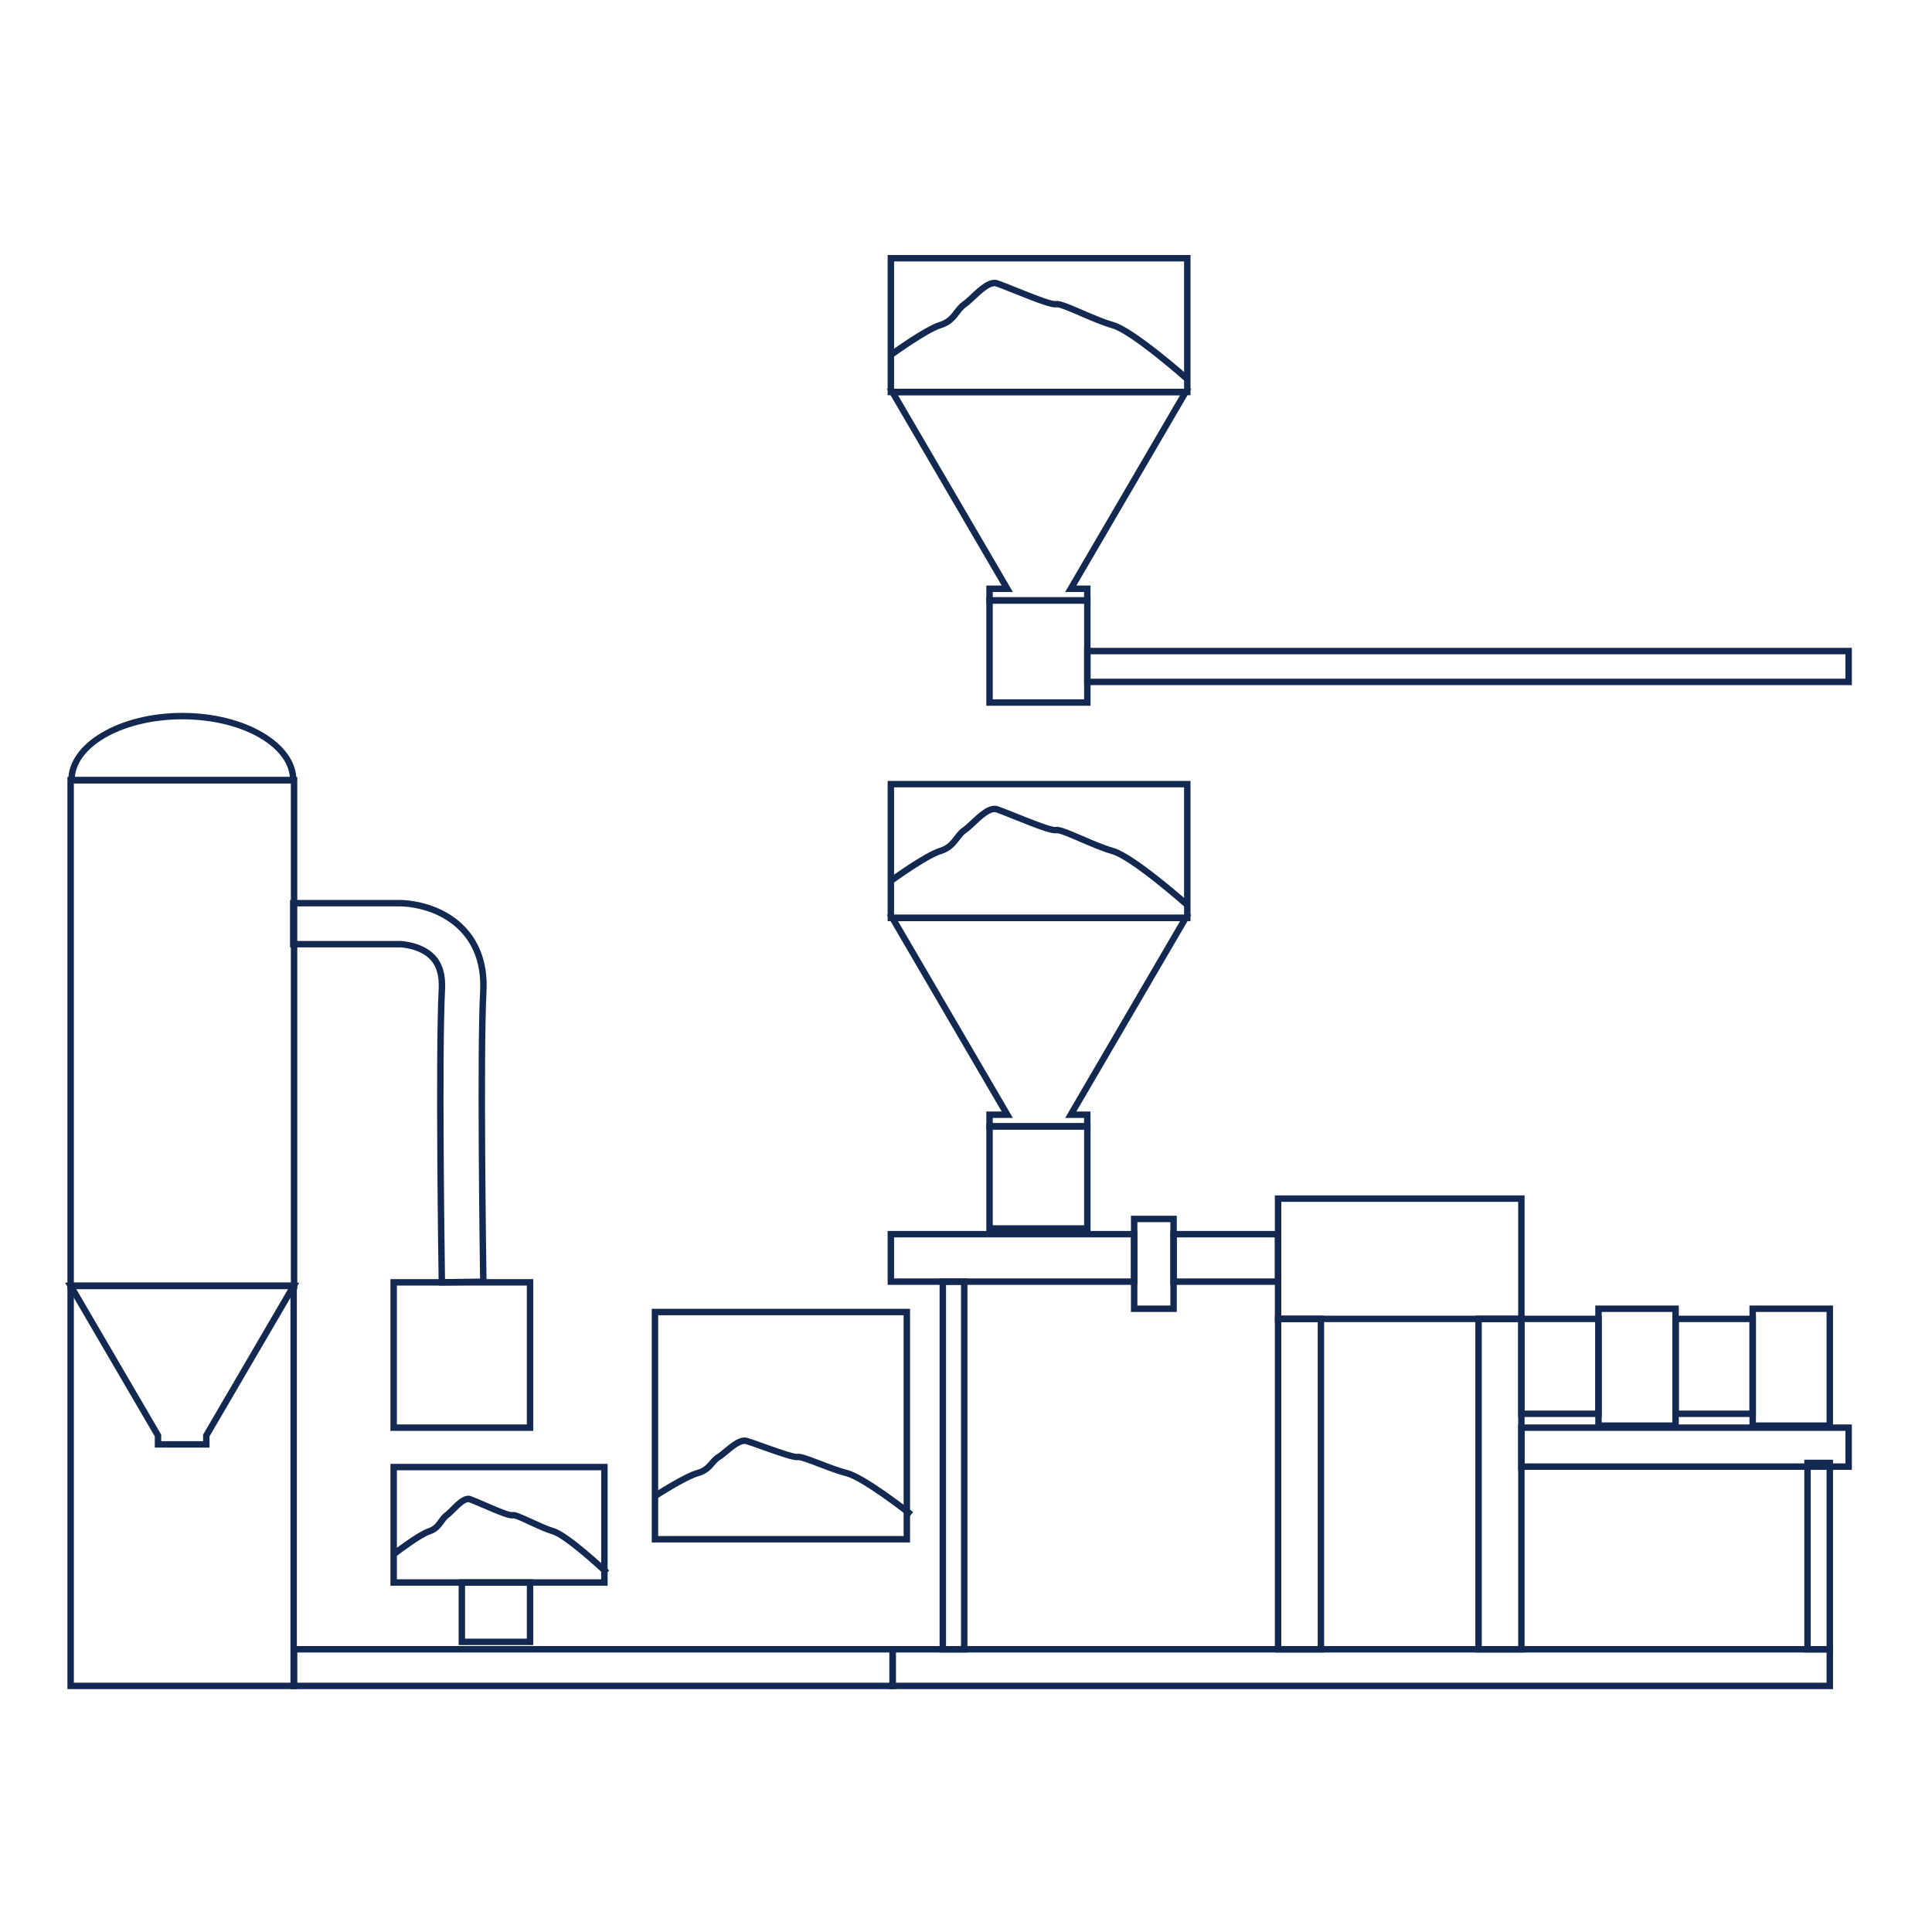 <svg xmlns="http://www.w3.org/2000/svg" xmlns:xlink="http://www.w3.org/1999/xlink" fill="none" version="1.1" width="300" height="300" viewBox="0 0 300 300"><defs><clipPath id="master_svg0_1_4025"><rect x="0" y="0" width="300" height="300" rx="0"/></clipPath></defs><g clip-path="url(#master_svg0_1_4025)"><g><g><g><path d="M32.534,224.786L24.035,224.786L24.035,223.043L10.098,199.171L46.47,199.171L32.533,223.043L32.533,224.786L32.534,224.786ZM25.035,223.786L31.534,223.786L31.534,222.772L44.728,200.171L11.841,200.171L25.035,222.772L25.035,223.786Z" fill="#142952" fill-opacity="1"/></g><g><path d="M46.163,200.171L10.47,200.171L10.47,120.643L46.163,120.643L46.163,200.171ZM11.47,199.171L45.163,199.171L45.163,121.643L11.47,121.643L11.47,199.171Z" fill="#142952" fill-opacity="1"/></g><g><path d="M46.032,121.644L10.601,121.644L10.601,121.144C10.601,115.383,18.548,110.696,28.316,110.696C38.085,110.696,46.032,115.383,46.032,121.144L46.032,121.644ZM11.624,120.644L45.009,120.644C44.548,115.666,37.237,111.696,28.316,111.696C19.396,111.696,12.085,115.666,11.624,120.644Z" fill="#142952" fill-opacity="1"/></g><g><path d="M46.099,262.289L10.47,262.289L10.47,199.172L46.099,199.172L46.099,262.289ZM11.47,261.289L45.099,261.289L45.099,200.172L11.47,200.172L11.47,261.289Z" fill="#142952" fill-opacity="1"/></g></g><g><g><path d="M184.862,143.033L137.832,143.033L137.832,121.261L184.862,121.261L184.862,143.033ZM138.832,142.033L183.862,142.033L183.862,122.261L138.832,122.261L138.832,142.033Z" fill="#142952" fill-opacity="1"/></g><g><path d="M169.331,175.403L153.157,175.403L153.157,172.59L155.539,172.59L137.7,142.033L184.983,142.033L167.14,172.59L169.33,172.59L169.33,175.403L169.331,175.403ZM154.157,174.403L168.331,174.403L168.331,173.59L165.398,173.59L183.24,143.033L139.442,143.033L157.281,173.59L154.157,173.59L154.157,174.403Z" fill="#142952" fill-opacity="1"/></g><g><path d="M169.34,191.255L153.156,191.255L153.156,174.402L169.34,174.402L169.34,191.255ZM154.157,190.255L168.341,190.255L168.341,175.402L154.157,175.402L154.157,190.255Z" fill="#142952" fill-opacity="1"/></g><g><path d="M184.03,140.892C183.947,140.818,175.648,133.481,172.643,132.629C171.153,132.206,169.332,131.421,167.725,130.729C166.274,130.104,164.475,129.319,164.066,129.385C163.38,129.544,161.4,128.82,157.223,127.141C156.104,126.691,155.137,126.302,154.666,126.149C153.829,125.874,152.447,127.179,151.436,128.129C150.935,128.599,150.462,129.043,150.058,129.313C149.654,129.584,149.353,129.975,149.006,130.428C148.381,131.242,147.673,132.166,146.143,132.627C144.043,133.26,138.68,137.146,138.626,137.186L138.038,136.376C138.264,136.212,143.595,132.352,145.854,131.67C147.076,131.302,147.627,130.582,148.211,129.82C148.579,129.34,148.959,128.844,149.502,128.482C149.838,128.258,150.281,127.842,150.751,127.401C152.077,126.155,153.584,124.745,154.976,125.198C155.479,125.362,156.46,125.757,157.596,126.214C159.568,127.006,163.256,128.49,163.857,128.408C164.48,128.265,165.75,128.79,168.121,129.811C169.7,130.491,171.489,131.262,172.916,131.667C176.139,132.581,184.346,139.835,184.693,140.144L184.03,140.892Z" fill="#142952" fill-opacity="1"/></g></g><g><g><path d="M184.862,61.369L137.832,61.369L137.832,39.596L184.862,39.596L184.862,61.369ZM138.832,60.369L183.862,60.369L183.862,40.596L138.832,40.596L138.832,60.369Z" fill="#142952" fill-opacity="1"/></g><g><path d="M169.331,93.739L153.157,93.739L153.157,90.924L155.539,90.924L137.7,60.369L184.983,60.369L167.14,90.924L169.33,90.924L169.33,93.739L169.331,93.739ZM154.157,92.739L168.331,92.739L168.331,91.924L165.398,91.924L183.24,61.369L139.442,61.369L157.281,91.924L154.157,91.924L154.157,92.739Z" fill="#142952" fill-opacity="1"/></g><g><path d="M169.34,109.591L153.156,109.591L153.156,92.739L169.34,92.739L169.34,109.591ZM154.157,108.591L168.341,108.591L168.341,93.739L154.157,93.739L154.157,108.591Z" fill="#142952" fill-opacity="1"/></g><g><path d="M184.03,59.228C183.947,59.154,175.648,51.815,172.643,50.965C171.152,50.542,169.33,49.757,167.721,49.063C166.27,48.438,164.474,47.672,164.065,47.719C163.377,47.874,161.396,47.153,157.212,45.471C156.097,45.023,155.135,44.636,154.665,44.482C153.838,44.213,152.448,45.511,151.436,46.462C150.935,46.932,150.461,47.377,150.057,47.646C149.652,47.916,149.352,48.308,149.004,48.762C148.38,49.577,147.672,50.5,146.143,50.962C144.043,51.594,138.679,55.48,138.625,55.519L138.037,54.709C138.263,54.545,143.594,50.684,145.854,50.004C147.074,49.636,147.626,48.916,148.21,48.153C148.578,47.673,148.959,47.176,149.501,46.814C149.837,46.59,150.281,46.174,150.751,45.733C152.077,44.487,153.585,43.076,154.976,43.532C155.477,43.696,156.454,44.088,157.585,44.543C159.561,45.336,163.239,46.827,163.856,46.741C164.487,46.599,165.749,47.123,168.116,48.144C169.697,48.825,171.487,49.597,172.915,50.002C176.138,50.914,184.345,58.17,184.692,58.479L184.03,59.228Z" fill="#142952" fill-opacity="1"/></g></g><g><g><path d="M176.612,199.511L137.831,199.511L137.831,191.143L176.612,191.143L176.612,199.511ZM138.832,198.511L175.613,198.511L175.613,192.143L138.832,192.143L138.832,198.511Z" fill="#142952" fill-opacity="1"/></g><g><path d="M236.739,205.298L197.959,205.298L197.959,185.62L236.739,185.62L236.739,205.298ZM198.959,204.298L235.739,204.298L235.739,186.62L198.959,186.62L198.959,204.298Z" fill="#142952" fill-opacity="1"/></g><g><path d="M248.712,220.032L235.739,220.032L235.739,204.298L248.712,204.298L248.712,220.032ZM236.739,219.032L247.712,219.032L247.712,205.298L236.739,205.298L236.739,219.032Z" fill="#142952" fill-opacity="1"/></g><g><path d="M272.657,220.032L259.685,220.032L259.685,204.298L272.657,204.298L272.657,220.032ZM260.685,219.032L271.657,219.032L271.657,205.298L260.685,205.298L260.685,219.032Z" fill="#142952" fill-opacity="1"/></g><g><path d="M260.685,221.873L247.712,221.873L247.712,202.72L260.685,202.72L260.685,221.873ZM248.712,220.873L259.685,220.873L259.685,203.72L248.712,203.72L248.712,220.873Z" fill="#142952" fill-opacity="1"/></g><g><path d="M284.629,221.873L271.656,221.873L271.656,202.72L284.629,202.72L284.629,221.873ZM272.657,220.873L283.63,220.873L283.63,203.72L272.657,203.72L272.657,220.873Z" fill="#142952" fill-opacity="1"/></g><g><path d="M198.959,199.511L181.73,199.511L181.73,191.143L198.959,191.143L198.959,199.511ZM182.731,198.511L197.96,198.511L197.96,192.143L182.731,192.143L182.731,198.511Z" fill="#142952" fill-opacity="1"/></g><g><path d="M182.731,203.72L175.612,203.72L175.612,188.777L182.731,188.777L182.731,203.72ZM176.612,202.72L181.731,202.72L181.731,189.777L176.612,189.777L176.612,202.72Z" fill="#142952" fill-opacity="1"/></g><g><path d="M205.61,256.6L197.959,256.6L197.959,204.298L205.61,204.298L205.61,256.6ZM198.959,255.6L204.61,255.6L204.61,205.298L198.959,205.298L198.959,255.6Z" fill="#142952" fill-opacity="1"/></g><g><path d="M150.224,256.6L145.9,256.6L145.9,198.512L150.224,198.512L150.224,256.6ZM146.9,255.6L149.224,255.6L149.224,199.512L146.9,199.512L146.9,255.6Z" fill="#142952" fill-opacity="1"/></g><g><path d="M236.739,256.6L229.088,256.6L229.088,204.298L236.739,204.298L236.739,256.6ZM230.088,255.6L235.739,255.6L235.739,205.298L230.088,205.298L230.088,255.6Z" fill="#142952" fill-opacity="1"/></g><g><path d="M287.557,228.236L235.739,228.236L235.739,221.186L287.557,221.186L287.557,228.236ZM236.739,227.236L286.557,227.236L286.557,222.186L236.739,222.186L236.739,227.236Z" fill="#142952" fill-opacity="1"/></g><g><path d="M284.629,256.6L280.171,256.6L280.171,226.661L284.629,226.661L284.629,256.6ZM281.171,255.6L283.629,255.6L283.629,227.661L281.171,227.661L281.171,255.6Z" fill="#142952" fill-opacity="1"/></g></g><g><path d="M284.629,262.289L138.106,262.289L138.106,255.6L284.629,255.6L284.629,262.289ZM139.106,261.289L283.629,261.289L283.629,256.6L139.106,256.6L139.106,261.289Z" fill="#142952" fill-opacity="1"/></g><g><path d="M68.119,199.629L68.111,199.129C68.089,197.696,67.579,163.921,68.114,153.613C68.222,151.542,67.789,150.026,66.79,148.98C65.1,147.213,62.171,147.112,62.142,147.111L45.032,147.111L45.032,139.743L62.169,139.743C62.791,139.745,68.342,139.884,72.194,143.915C74.632,146.468,75.76,149.858,75.545,153.991C75.047,163.601,75.497,195.368,75.549,198.959L75.556,199.459L75.057,199.525L68.119,199.629ZM46.032,146.112L62.152,146.112C62.185,146.112,65.52,146.206,67.513,148.29C68.712,149.546,69.236,151.305,69.113,153.666C68.607,163.39,69.037,194.135,69.103,198.615L74.542,198.533C74.464,193.127,74.063,163.237,74.545,153.94C74.746,150.093,73.711,146.953,71.471,144.607C67.904,140.875,62.743,140.747,62.167,140.744L46.032,140.744L46.032,146.112Z" fill="#142952" fill-opacity="1"/></g><g><path d="M94.353,246.23L60.627,246.23L60.627,227.307L94.352,227.307L94.352,246.23L94.353,246.23ZM61.627,245.23L93.352,245.23L93.352,228.307L61.627,228.307L61.627,245.23Z" fill="#142952" fill-opacity="1"/></g><g><path d="M141.311,239.513L101.201,239.513L101.201,203.231L141.311,203.231L141.311,239.513ZM102.201,238.513L140.311,238.513L140.311,204.231L102.201,204.231L102.201,238.513Z" fill="#142952" fill-opacity="1"/></g><g><path d="M139.106,262.289L45.163,262.289L45.163,255.6L139.106,255.6L139.106,262.289ZM46.163,261.289L138.106,261.289L138.106,256.6L46.163,256.6L46.163,261.289Z" fill="#142952" fill-opacity="1"/></g><g><path d="M82.808,222.186L60.627,222.186L60.627,198.622L82.808,198.622L82.808,222.186ZM61.627,221.186L81.808,221.186L81.808,199.622L61.627,199.622L61.627,221.186Z" fill="#142952" fill-opacity="1"/></g><g><path d="M82.808,255.448L71.218,255.448L71.218,245.23L82.808,245.23L82.808,255.448ZM72.218,254.448L81.808,254.448L81.808,246.23L72.218,246.23L72.218,254.448Z" fill="#142952" fill-opacity="1"/></g><g><path d="M287.557,106.385L168.34,106.385L168.34,100.594L287.557,100.594L287.557,106.385ZM169.34,105.385L286.557,105.385L286.557,101.594L169.34,101.594L169.34,105.385Z" fill="#142952" fill-opacity="1"/></g><g><path d="M93.912,244.586C92.248,243.008,87.541,238.796,85.775,238.261C84.692,237.933,83.375,237.326,82.213,236.791C81.267,236.354,79.988,235.723,79.663,235.771C79.14,235.897,77.755,235.363,74.645,234.026C73.849,233.684,73.162,233.388,72.83,233.272C72.332,233.104,71.288,234.14,70.667,234.763C70.302,235.129,69.958,235.475,69.657,235.689C69.385,235.884,69.174,236.177,68.93,236.517C68.492,237.129,67.946,237.89,66.799,238.26C65.566,238.657,62.507,240.908,61.433,241.742L60.82,240.952C60.984,240.825,64.84,237.84,66.492,237.308C67.325,237.039,67.71,236.503,68.117,235.935C68.388,235.558,68.668,235.167,69.076,234.876C69.308,234.71,69.624,234.394,69.958,234.059C70.944,233.069,72.062,231.95,73.159,232.33C73.525,232.458,74.227,232.76,75.04,233.11C76.422,233.705,78.965,234.83,79.483,234.792C79.96,234.672,80.843,235.062,82.631,235.885C83.763,236.406,85.047,236.998,86.064,237.306C88.417,238.018,94.348,243.624,94.599,243.862L93.912,244.586Z" fill="#142952" fill-opacity="1"/></g><g><path d="M141.171,235.575C141.099,235.518,133.937,229.879,131.349,229.227C130.057,228.901,128.481,228.296,127.089,227.762C125.844,227.284,124.308,226.694,123.943,226.731C123.347,226.848,121.631,226.296,118.01,225C117.047,224.655,116.216,224.358,115.811,224.24C115.105,224.032,113.92,225.028,113.054,225.751C112.617,226.116,112.204,226.46,111.848,226.671C111.512,226.872,111.258,227.167,110.964,227.509C110.444,228.113,109.797,228.866,108.458,229.225C106.649,229.71,102.019,232.696,101.973,232.726L101.43,231.886C101.625,231.76,106.239,228.784,108.2,228.259C109.242,227.98,109.71,227.434,110.207,226.857C110.529,226.483,110.861,226.096,111.338,225.812C111.626,225.642,112.008,225.322,112.414,224.984C113.568,224.021,114.878,222.931,116.091,223.28C116.526,223.407,117.37,223.709,118.348,224.059C120.051,224.668,123.235,225.811,123.759,225.749C124.307,225.637,125.398,226.041,127.448,226.829C128.813,227.353,130.361,227.947,131.594,228.258C134.387,228.962,141.49,234.553,141.792,234.791L141.171,235.575Z" fill="#142952" fill-opacity="1"/></g></g></g></svg>